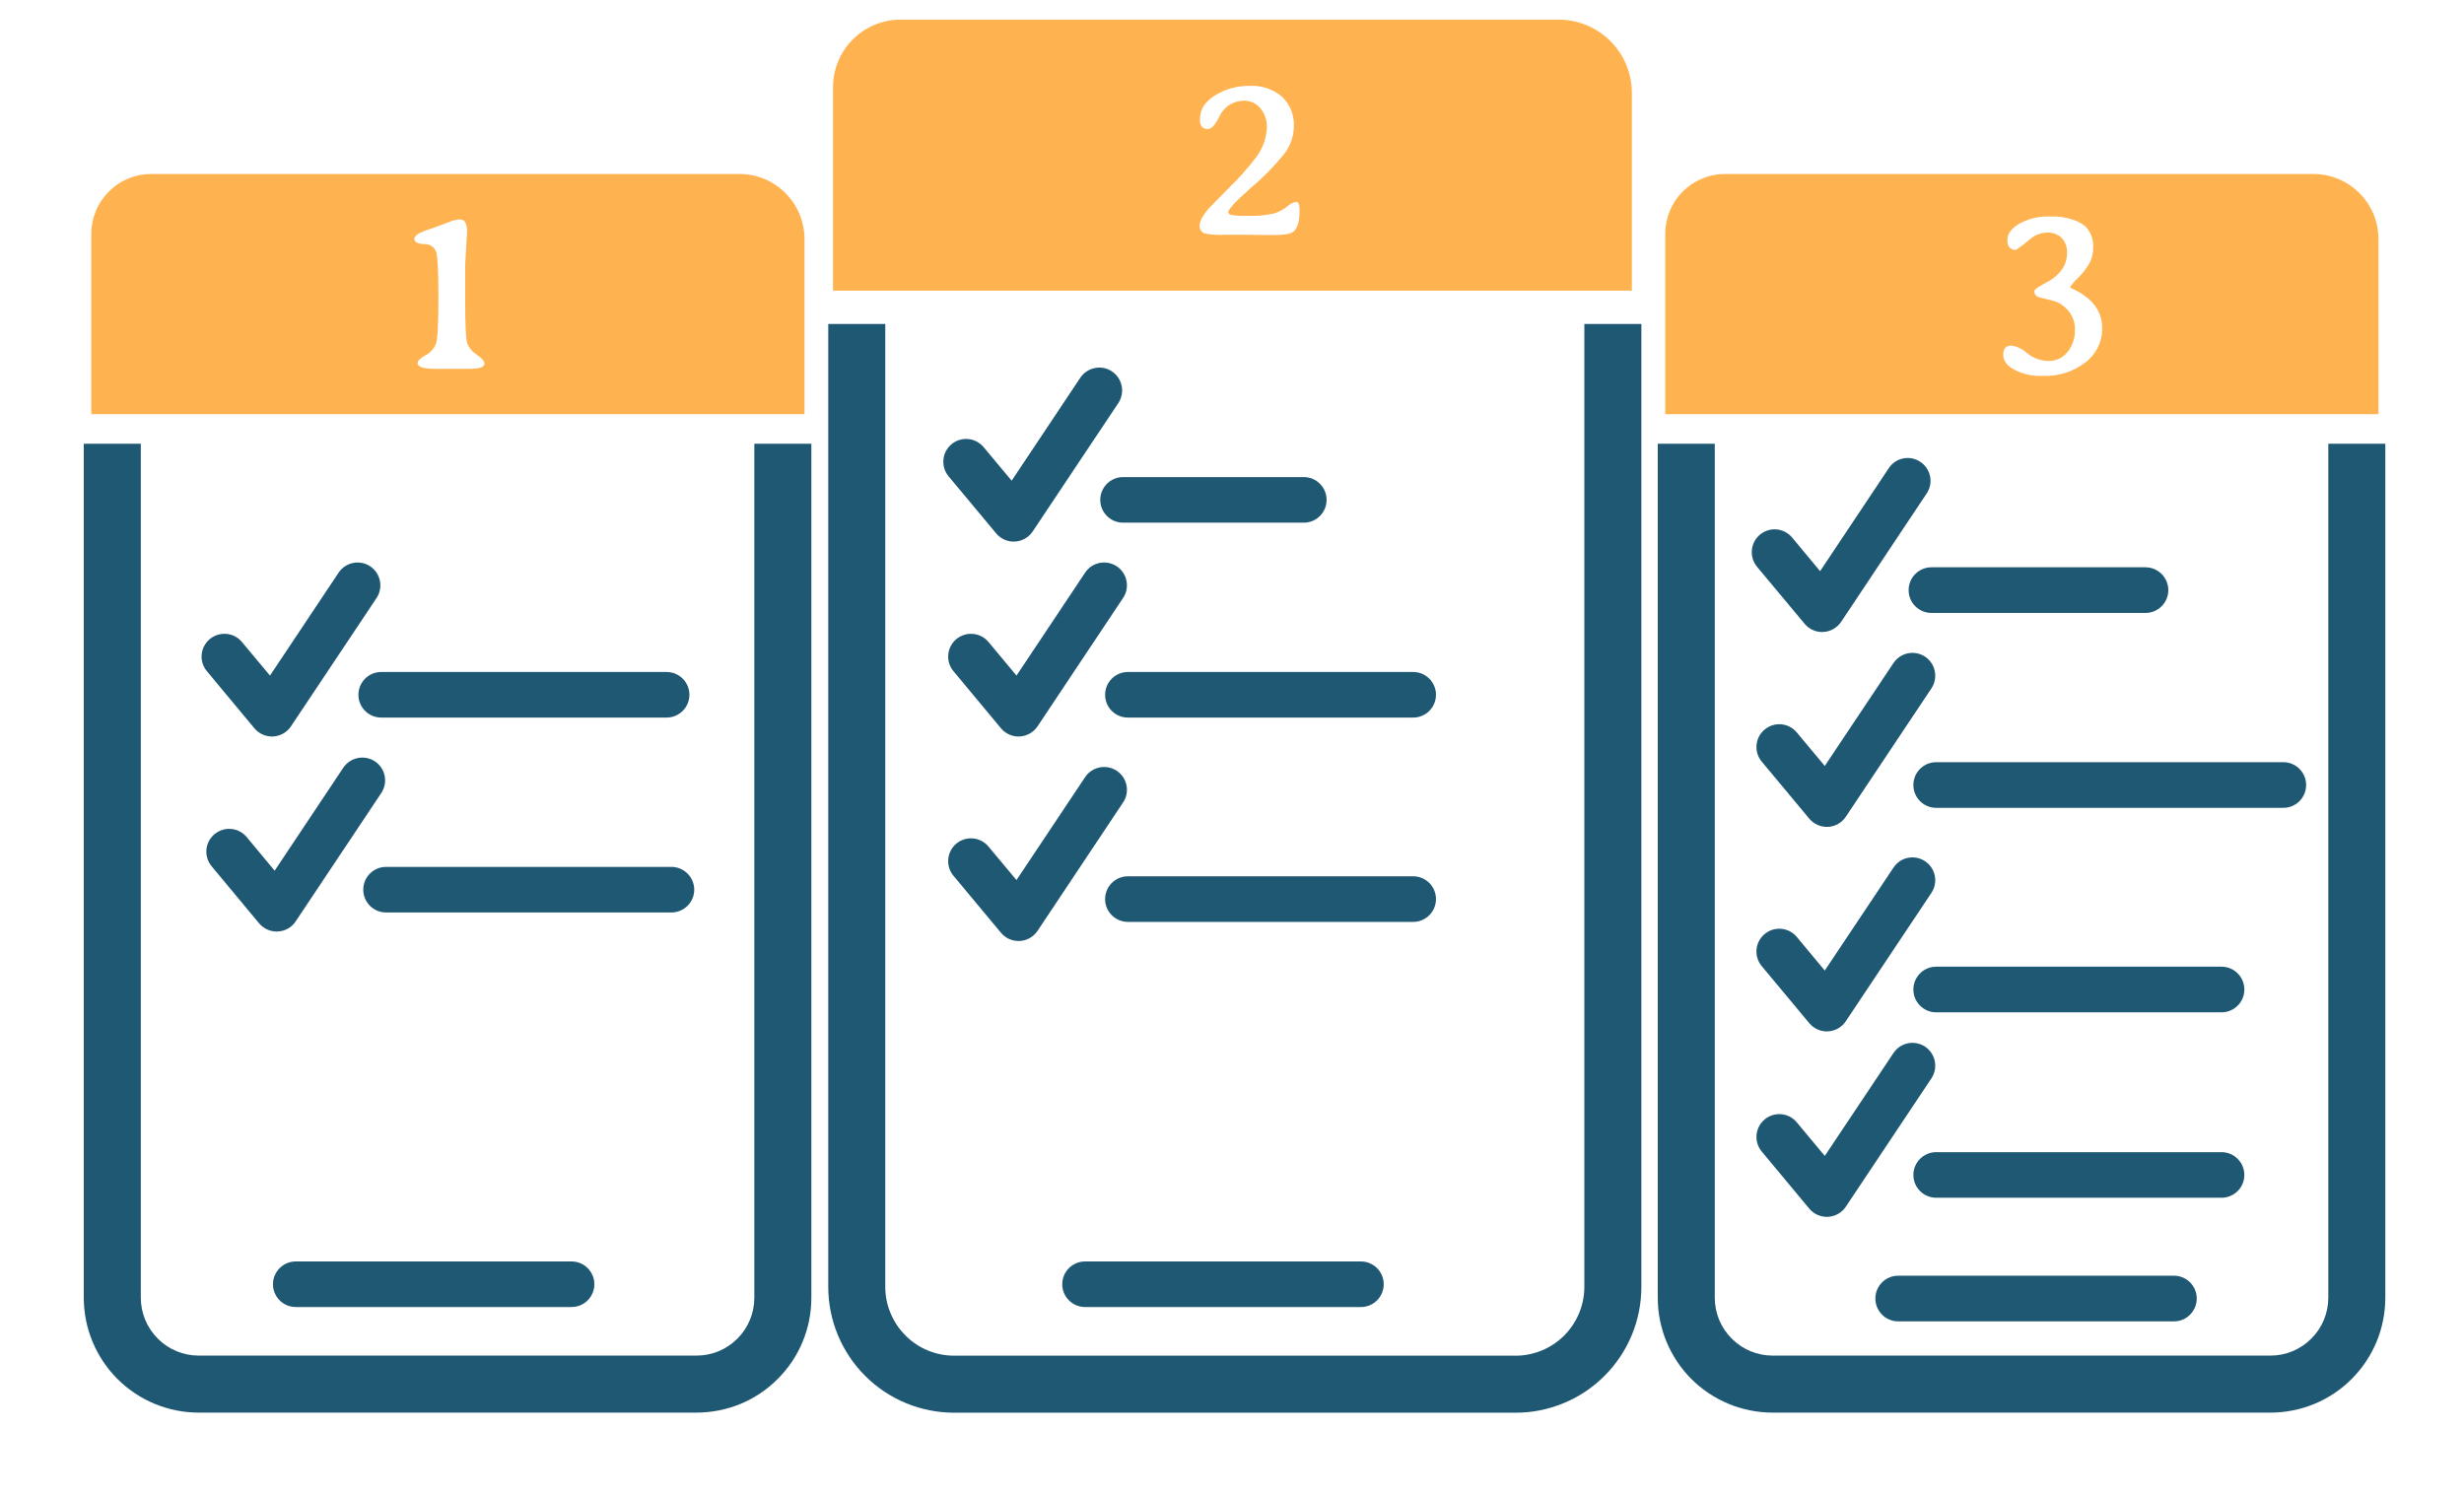 <svg width="28" height="17" viewBox="0 0 28 17" fill="none" xmlns="http://www.w3.org/2000/svg">
<path fill-rule="evenodd" clip-rule="evenodd" d="M9.412 14.625V3.682H10.06V14.625C10.06 14.832 10.143 15.031 10.29 15.178C10.436 15.325 10.635 15.407 10.843 15.407H17.22C17.323 15.408 17.424 15.387 17.52 15.348C17.615 15.309 17.701 15.251 17.774 15.179C17.847 15.106 17.904 15.02 17.944 14.925C17.983 14.829 18.004 14.728 18.004 14.625V3.682H18.652V14.625C18.652 14.813 18.615 14.999 18.543 15.173C18.471 15.347 18.365 15.505 18.232 15.637C18.099 15.77 17.941 15.876 17.767 15.947C17.593 16.019 17.407 16.056 17.219 16.055C17.219 16.055 17.218 16.055 17.218 16.055L10.843 16.055C10.463 16.055 10.1 15.905 9.831 15.636C9.563 15.368 9.412 15.004 9.412 14.625Z" fill="#1F5873"/>
<path d="M17.71 0.223H10.234C10.03 0.223 9.835 0.304 9.691 0.448C9.547 0.592 9.466 0.787 9.466 0.99V3.303H18.544V1.056C18.544 0.835 18.456 0.623 18.3 0.467C18.143 0.31 17.931 0.223 17.71 0.223ZM14.701 2.63C14.671 2.657 14.599 2.671 14.485 2.671H14.443H14.4L14.184 2.668H14.142H13.925C13.847 2.673 13.769 2.668 13.692 2.654C13.673 2.647 13.657 2.635 13.646 2.619C13.636 2.602 13.631 2.583 13.632 2.563C13.632 2.517 13.665 2.455 13.73 2.375C13.732 2.373 13.812 2.291 13.97 2.13C14.082 2.022 14.184 1.906 14.278 1.782C14.348 1.687 14.389 1.575 14.396 1.457C14.401 1.374 14.374 1.292 14.321 1.228C14.298 1.201 14.27 1.18 14.239 1.166C14.207 1.151 14.172 1.144 14.138 1.144C14.077 1.144 14.017 1.162 13.966 1.195C13.915 1.229 13.876 1.277 13.852 1.333C13.807 1.422 13.765 1.467 13.727 1.467C13.666 1.467 13.636 1.433 13.636 1.364C13.634 1.307 13.649 1.251 13.679 1.202C13.711 1.157 13.752 1.119 13.798 1.09C13.919 1.012 14.061 0.973 14.205 0.976C14.339 0.969 14.47 1.014 14.572 1.102C14.616 1.145 14.651 1.198 14.674 1.256C14.696 1.314 14.706 1.376 14.703 1.438C14.701 1.552 14.662 1.662 14.592 1.751C14.48 1.889 14.355 2.017 14.218 2.132C14.044 2.285 13.957 2.379 13.957 2.413C13.957 2.448 14.03 2.453 14.176 2.453C14.277 2.457 14.378 2.448 14.477 2.426C14.531 2.41 14.581 2.383 14.626 2.348C14.654 2.32 14.69 2.301 14.73 2.294C14.755 2.294 14.768 2.325 14.768 2.387C14.77 2.506 14.747 2.588 14.701 2.63Z" fill="#FFB350"/>
<path fill-rule="evenodd" clip-rule="evenodd" d="M0.952 14.748V5.043H1.6V14.748C1.6 14.923 1.67 15.09 1.793 15.213C1.916 15.337 2.084 15.406 2.258 15.406H7.915C8.001 15.406 8.087 15.389 8.167 15.356C8.246 15.323 8.319 15.274 8.38 15.213C8.441 15.152 8.489 15.08 8.522 15C8.555 14.92 8.572 14.835 8.572 14.748V5.043H9.22L9.22 14.748C9.22 14.748 9.22 14.748 9.22 14.748C9.22 14.92 9.187 15.089 9.121 15.248C9.056 15.406 8.959 15.55 8.838 15.671C8.717 15.793 8.573 15.889 8.415 15.955C8.256 16.02 8.086 16.054 7.915 16.054H2.258C1.912 16.054 1.58 15.916 1.335 15.672C1.09 15.427 0.952 15.095 0.952 14.748Z" fill="#1F5873"/>
<path d="M8.401 1.977H1.72C1.63 1.977 1.542 1.994 1.459 2.029C1.376 2.063 1.301 2.113 1.237 2.177C1.174 2.24 1.123 2.315 1.089 2.398C1.055 2.481 1.037 2.57 1.037 2.66V4.707H9.142V2.718C9.142 2.621 9.123 2.524 9.086 2.434C9.049 2.344 8.994 2.263 8.925 2.194C8.856 2.125 8.775 2.07 8.685 2.033C8.595 1.996 8.498 1.977 8.401 1.977ZM5.367 4.192H4.951C4.814 4.192 4.745 4.17 4.745 4.125C4.745 4.102 4.775 4.071 4.835 4.038C4.889 4.01 4.931 3.964 4.954 3.907C4.973 3.855 4.982 3.678 4.982 3.374C4.982 3.071 4.972 2.896 4.952 2.85C4.94 2.825 4.92 2.805 4.895 2.791C4.871 2.778 4.843 2.772 4.816 2.774C4.744 2.77 4.708 2.75 4.708 2.715C4.708 2.692 4.729 2.669 4.772 2.646C4.819 2.626 4.868 2.607 4.917 2.592C4.992 2.566 5.055 2.542 5.104 2.523C5.142 2.506 5.183 2.496 5.224 2.494C5.237 2.493 5.25 2.495 5.261 2.501C5.273 2.507 5.282 2.516 5.289 2.528C5.304 2.565 5.311 2.605 5.307 2.646L5.289 2.963L5.286 3.017V3.071V3.179V3.403C5.286 3.689 5.294 3.855 5.309 3.9C5.33 3.954 5.368 3.999 5.417 4.03C5.476 4.07 5.505 4.104 5.505 4.132C5.504 4.17 5.458 4.189 5.367 4.189V4.192Z" fill="#FFB350"/>
<path fill-rule="evenodd" clip-rule="evenodd" d="M18.838 14.748V5.043H19.486V14.748C19.486 14.923 19.555 15.09 19.679 15.213C19.802 15.337 19.969 15.406 20.144 15.406H25.801C25.887 15.406 25.973 15.389 26.052 15.356C26.132 15.323 26.204 15.274 26.265 15.213C26.326 15.152 26.375 15.08 26.408 15C26.441 14.92 26.458 14.835 26.458 14.748V5.043H27.106L27.106 14.748C27.106 14.748 27.106 14.748 27.106 14.748C27.106 14.92 27.072 15.089 27.007 15.248C26.941 15.406 26.845 15.55 26.724 15.671C26.603 15.793 26.459 15.889 26.3 15.955C26.142 16.02 25.972 16.054 25.801 16.054H20.144C19.797 16.054 19.465 15.916 19.22 15.672C18.976 15.427 18.838 15.095 18.838 14.748Z" fill="#1F5873"/>
<path d="M26.287 1.977H19.606C19.516 1.977 19.427 1.994 19.345 2.029C19.262 2.063 19.186 2.113 19.123 2.177C19.059 2.24 19.009 2.315 18.975 2.398C18.941 2.481 18.923 2.57 18.923 2.66V4.707H27.028V2.718C27.028 2.621 27.009 2.524 26.972 2.434C26.934 2.344 26.88 2.263 26.811 2.194C26.742 2.125 26.66 2.07 26.57 2.033C26.48 1.996 26.384 1.977 26.287 1.977ZM23.693 4.122C23.559 4.224 23.393 4.277 23.225 4.272H23.181C23.082 4.273 22.984 4.25 22.895 4.204C22.808 4.159 22.764 4.102 22.764 4.032C22.764 3.961 22.795 3.927 22.857 3.927C22.924 3.937 22.986 3.968 23.036 4.014C23.104 4.07 23.19 4.101 23.278 4.102C23.32 4.103 23.36 4.094 23.398 4.077C23.435 4.059 23.468 4.033 23.494 4.001C23.552 3.929 23.582 3.838 23.579 3.746C23.58 3.699 23.571 3.651 23.551 3.608C23.532 3.564 23.503 3.525 23.467 3.494C23.436 3.465 23.399 3.442 23.359 3.427C23.326 3.417 23.285 3.405 23.235 3.394C23.206 3.389 23.178 3.381 23.151 3.37C23.14 3.364 23.131 3.354 23.125 3.343C23.119 3.332 23.116 3.319 23.118 3.307C23.118 3.291 23.156 3.263 23.234 3.222C23.404 3.135 23.489 3.019 23.489 2.878C23.491 2.846 23.487 2.814 23.476 2.784C23.466 2.754 23.449 2.727 23.427 2.704C23.406 2.683 23.38 2.667 23.352 2.657C23.325 2.647 23.295 2.642 23.265 2.643C23.195 2.644 23.128 2.669 23.074 2.714C23.022 2.759 22.967 2.801 22.91 2.84C22.844 2.84 22.811 2.803 22.811 2.729C22.811 2.655 22.859 2.591 22.954 2.539C23.051 2.486 23.16 2.459 23.27 2.46H23.313C23.396 2.458 23.478 2.47 23.556 2.497C23.608 2.513 23.657 2.54 23.7 2.575C23.73 2.607 23.753 2.645 23.768 2.686C23.783 2.728 23.789 2.772 23.786 2.816C23.787 2.877 23.773 2.938 23.744 2.991C23.708 3.053 23.663 3.11 23.613 3.16C23.578 3.19 23.548 3.226 23.523 3.265C23.538 3.275 23.554 3.284 23.571 3.291C23.782 3.395 23.888 3.54 23.888 3.727C23.89 3.803 23.873 3.879 23.839 3.948C23.805 4.017 23.755 4.077 23.694 4.122H23.693Z" fill="#FFB350"/>
<path fill-rule="evenodd" clip-rule="evenodd" d="M4.073 7.896C4.073 7.753 4.189 7.637 4.332 7.637H7.575C7.718 7.637 7.834 7.753 7.834 7.896C7.834 8.039 7.718 8.155 7.575 8.155H4.332C4.189 8.155 4.073 8.039 4.073 7.896Z" fill="#1F5873"/>
<path fill-rule="evenodd" clip-rule="evenodd" d="M4.207 6.436C4.326 6.516 4.358 6.677 4.279 6.796L3.306 8.255C3.261 8.323 3.186 8.365 3.104 8.37C3.023 8.374 2.944 8.34 2.891 8.277L2.351 7.628C2.259 7.518 2.274 7.355 2.384 7.263C2.494 7.172 2.658 7.186 2.749 7.296L3.068 7.678L3.848 6.508C3.927 6.389 4.088 6.357 4.207 6.436Z" fill="#1F5873"/>
<path fill-rule="evenodd" clip-rule="evenodd" d="M4.128 10.111C4.128 9.968 4.244 9.852 4.387 9.852H7.629C7.772 9.852 7.889 9.968 7.889 10.111C7.889 10.254 7.772 10.37 7.629 10.37H4.387C4.244 10.37 4.128 10.254 4.128 10.111Z" fill="#1F5873"/>
<path fill-rule="evenodd" clip-rule="evenodd" d="M4.261 8.653C4.38 8.732 4.412 8.893 4.333 9.012L3.36 10.471C3.315 10.54 3.24 10.582 3.158 10.586C3.076 10.591 2.998 10.556 2.945 10.494L2.405 9.845C2.313 9.735 2.328 9.572 2.438 9.48C2.548 9.388 2.712 9.403 2.803 9.513L3.121 9.895L3.901 8.725C3.981 8.606 4.142 8.574 4.261 8.653Z" fill="#1F5873"/>
<path fill-rule="evenodd" clip-rule="evenodd" d="M12.503 5.681C12.503 5.538 12.619 5.422 12.762 5.422H14.816C14.959 5.422 15.075 5.538 15.075 5.681C15.075 5.824 14.959 5.94 14.816 5.94H12.762C12.619 5.94 12.503 5.824 12.503 5.681Z" fill="#1F5873"/>
<path fill-rule="evenodd" clip-rule="evenodd" d="M12.636 4.221C12.755 4.301 12.787 4.462 12.708 4.581L11.735 6.04C11.69 6.108 11.615 6.15 11.533 6.155C11.451 6.159 11.373 6.125 11.32 6.062L10.78 5.414C10.688 5.304 10.703 5.14 10.813 5.048C10.923 4.957 11.086 4.972 11.178 5.082L11.496 5.463L12.276 4.293C12.356 4.174 12.517 4.142 12.636 4.221Z" fill="#1F5873"/>
<path fill-rule="evenodd" clip-rule="evenodd" d="M12.558 7.896C12.558 7.753 12.674 7.637 12.817 7.637H16.059C16.202 7.637 16.318 7.753 16.318 7.896C16.318 8.039 16.202 8.155 16.059 8.155H12.817C12.674 8.155 12.558 8.039 12.558 7.896Z" fill="#1F5873"/>
<path fill-rule="evenodd" clip-rule="evenodd" d="M12.691 6.436C12.81 6.516 12.842 6.677 12.762 6.796L11.79 8.255C11.744 8.323 11.669 8.365 11.588 8.37C11.506 8.374 11.427 8.34 11.375 8.277L10.835 7.628C10.743 7.518 10.758 7.355 10.868 7.263C10.978 7.172 11.141 7.186 11.233 7.296L11.551 7.678L12.331 6.508C12.41 6.389 12.571 6.357 12.691 6.436Z" fill="#1F5873"/>
<path fill-rule="evenodd" clip-rule="evenodd" d="M12.558 10.218C12.558 10.075 12.674 9.959 12.817 9.959H16.059C16.202 9.959 16.318 10.075 16.318 10.218C16.318 10.361 16.202 10.477 16.059 10.477H12.817C12.674 10.477 12.558 10.361 12.558 10.218Z" fill="#1F5873"/>
<path fill-rule="evenodd" clip-rule="evenodd" d="M12.691 8.76C12.81 8.84 12.842 9.001 12.762 9.12L11.79 10.579C11.744 10.647 11.669 10.69 11.588 10.694C11.506 10.698 11.427 10.664 11.375 10.601L10.835 9.953C10.743 9.843 10.758 9.679 10.868 9.587C10.978 9.496 11.141 9.511 11.233 9.621L11.551 10.002L12.331 8.832C12.41 8.713 12.571 8.681 12.691 8.76Z" fill="#1F5873"/>
<path fill-rule="evenodd" clip-rule="evenodd" d="M21.689 6.707C21.689 6.563 21.805 6.447 21.949 6.447H24.38C24.523 6.447 24.64 6.563 24.64 6.707C24.64 6.85 24.523 6.966 24.38 6.966H21.949C21.805 6.966 21.689 6.85 21.689 6.707Z" fill="#1F5873"/>
<path fill-rule="evenodd" clip-rule="evenodd" d="M21.822 5.249C21.941 5.328 21.974 5.489 21.894 5.608L20.922 7.067C20.876 7.135 20.801 7.178 20.72 7.182C20.638 7.187 20.559 7.152 20.507 7.089L19.966 6.441C19.875 6.331 19.89 6.167 20 6.076C20.11 5.984 20.273 5.999 20.365 6.109L20.683 6.491L21.463 5.321C21.542 5.201 21.703 5.169 21.822 5.249Z" fill="#1F5873"/>
<path fill-rule="evenodd" clip-rule="evenodd" d="M21.743 8.921C21.743 8.778 21.859 8.662 22.002 8.662H25.947C26.09 8.662 26.206 8.778 26.206 8.921C26.206 9.065 26.09 9.181 25.947 9.181H22.002C21.859 9.181 21.743 9.065 21.743 8.921Z" fill="#1F5873"/>
<path fill-rule="evenodd" clip-rule="evenodd" d="M21.876 7.463C21.995 7.543 22.027 7.704 21.948 7.823L20.975 9.282C20.93 9.35 20.855 9.393 20.773 9.397C20.692 9.401 20.613 9.367 20.56 9.304L20.02 8.656C19.928 8.546 19.943 8.382 20.053 8.291C20.163 8.199 20.327 8.214 20.418 8.324L20.736 8.705L21.517 7.535C21.596 7.416 21.757 7.384 21.876 7.463Z" fill="#1F5873"/>
<path fill-rule="evenodd" clip-rule="evenodd" d="M21.743 11.246C21.743 11.102 21.859 10.986 22.002 10.986H25.244C25.388 10.986 25.504 11.102 25.504 11.246C25.504 11.389 25.388 11.505 25.244 11.505H22.002C21.859 11.505 21.743 11.389 21.743 11.246Z" fill="#1F5873"/>
<path fill-rule="evenodd" clip-rule="evenodd" d="M21.876 9.788C21.995 9.867 22.027 10.028 21.948 10.147L20.975 11.606C20.93 11.674 20.855 11.717 20.773 11.721C20.692 11.726 20.613 11.691 20.56 11.628L20.02 10.98C19.928 10.87 19.943 10.706 20.053 10.615C20.163 10.523 20.327 10.538 20.418 10.648L20.736 11.03L21.517 9.86C21.596 9.74 21.757 9.708 21.876 9.788Z" fill="#1F5873"/>
<path fill-rule="evenodd" clip-rule="evenodd" d="M21.743 13.353C21.743 13.21 21.859 13.094 22.002 13.094H25.244C25.388 13.094 25.504 13.21 25.504 13.353C25.504 13.496 25.388 13.612 25.244 13.612H22.002C21.859 13.612 21.743 13.496 21.743 13.353Z" fill="#1F5873"/>
<path fill-rule="evenodd" clip-rule="evenodd" d="M21.876 11.895C21.995 11.975 22.027 12.136 21.948 12.255L20.975 13.714C20.93 13.782 20.855 13.824 20.773 13.829C20.692 13.833 20.613 13.799 20.56 13.736L20.02 13.087C19.928 12.977 19.943 12.814 20.053 12.722C20.163 12.63 20.327 12.645 20.418 12.755L20.736 13.137L21.517 11.967C21.596 11.848 21.757 11.816 21.876 11.895Z" fill="#1F5873"/>
<path fill-rule="evenodd" clip-rule="evenodd" d="M3.102 14.595C3.102 14.452 3.218 14.336 3.361 14.336H6.495C6.638 14.336 6.754 14.452 6.754 14.595C6.754 14.738 6.638 14.854 6.495 14.854H3.361C3.218 14.854 3.102 14.738 3.102 14.595Z" fill="#1F5873"/>
<path fill-rule="evenodd" clip-rule="evenodd" d="M12.071 14.595C12.071 14.452 12.187 14.336 12.331 14.336H15.465C15.608 14.336 15.724 14.452 15.724 14.595C15.724 14.738 15.608 14.854 15.465 14.854H12.331C12.187 14.854 12.071 14.738 12.071 14.595Z" fill="#1F5873"/>
<path fill-rule="evenodd" clip-rule="evenodd" d="M21.311 14.757C21.311 14.614 21.427 14.498 21.57 14.498H24.704C24.847 14.498 24.963 14.614 24.963 14.757C24.963 14.9 24.847 15.017 24.704 15.017H21.57C21.427 15.017 21.311 14.9 21.311 14.757Z" fill="#1F5873"/>
</svg>

